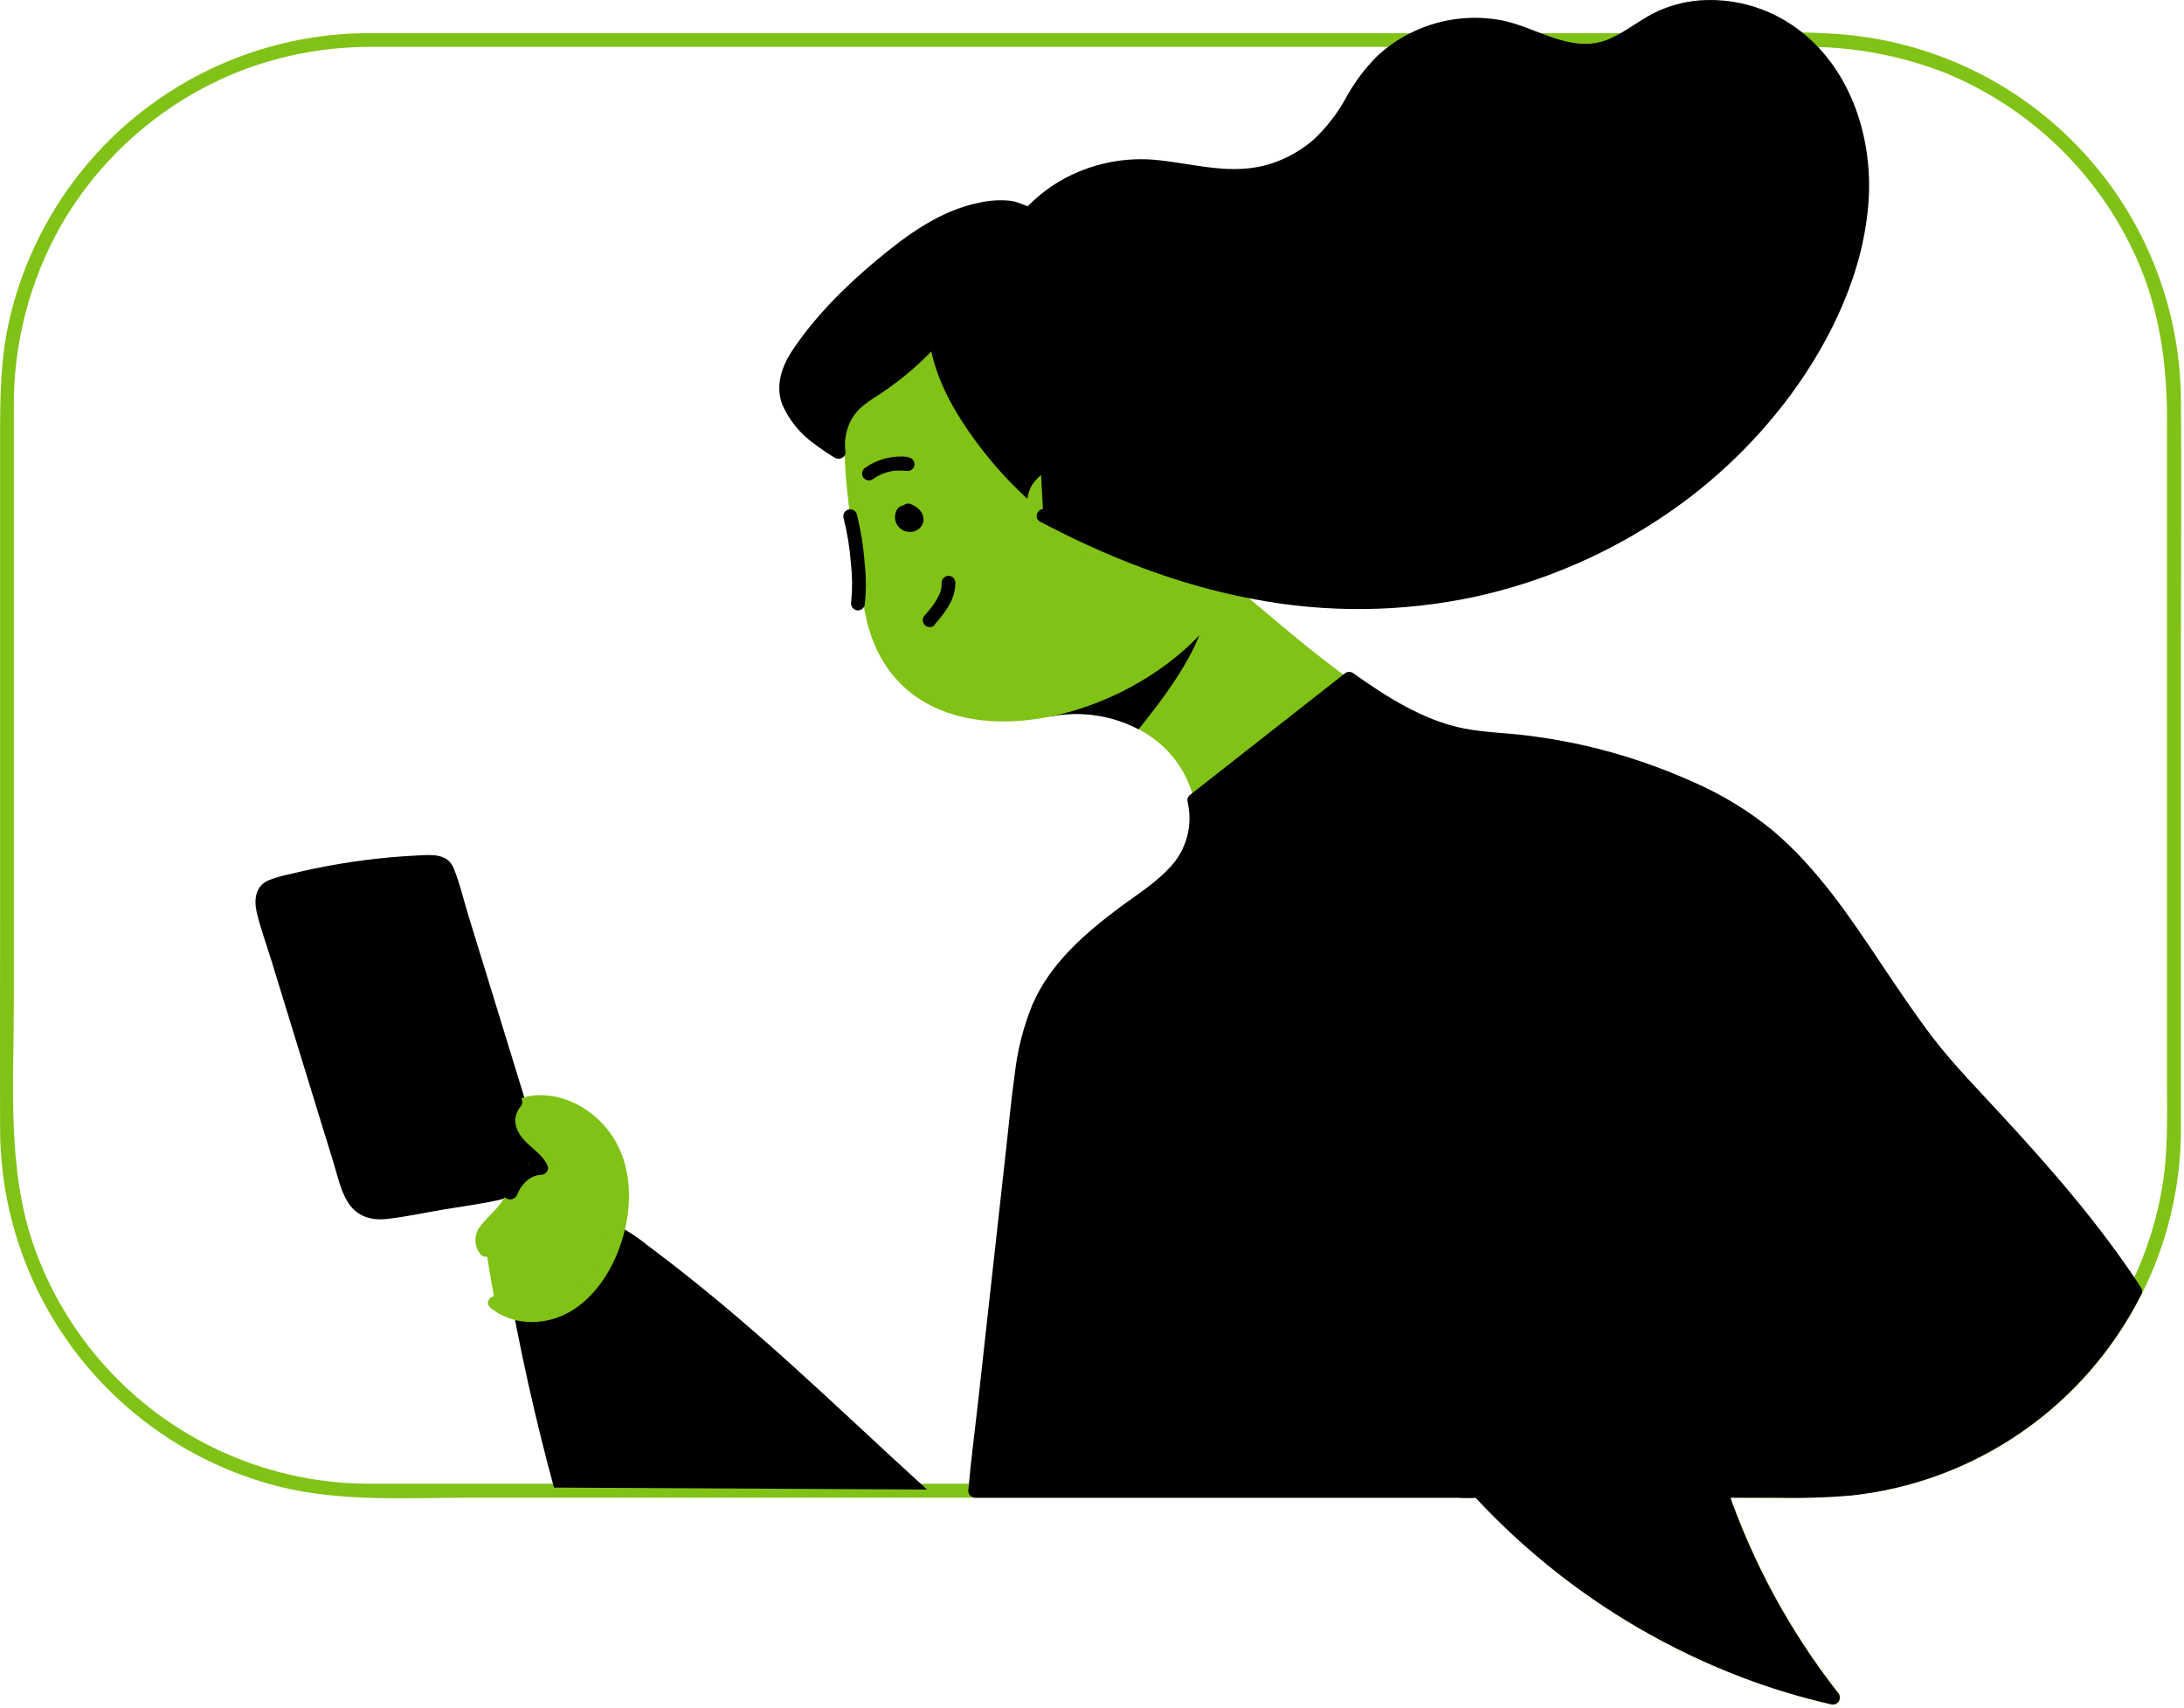 <svg fill="none" height="251" viewBox="0 0 321 251" width="321" xmlns="http://www.w3.org/2000/svg" xmlns:xlink="http://www.w3.org/1999/xlink"><clipPath id="a"><path d="m0 0h320.597v250.532h-320.597z"/></clipPath><g clip-path="url(#a)"><path d="m313.825 189.764c-7.225-11.126-16.434-21.008-25.54-30.744-13.242-14.142-19.12-32.772-36.395-41.541-9.352-4.736-19.51-7.673-29.946-8.66-3.243-.3-6.588-.424-9.64-1.464-12.166-4.077-23.578-15.518-33.672-23.468l-24.383 21.419c8.052-1.662 17.26 1.976 20.444 9.801 1.276 2.889 1.422 6.151.41 9.143-1.361 3.587-4.662 6.01-7.773 8.257-5.498 3.967-11.105 8.257-14.165 14.303-2.401 4.736-3.023 10.146-3.608 15.423l-6.003 54.095c-.102.915-.197 1.83-.271 2.745h73.998c13.906 15.151 32.065 25.748 52.097 30.4-7.167-9.125-12.74-19.396-16.485-30.378h13.388c9.864-.006 19.532-2.752 27.927-7.931 8.394-5.179 15.186-12.588 19.617-21.4z" fill="#81c216"/><path d="m167.344 107.187c3.66-4.531 7.32-9.516 9.099-14.245l-10.877 2.467-11.295 9.919c4.442-.898 9.057-.241 13.073 1.859z" fill="#000"/><path d="m182.789 82.987c-7.781 22.956-51.825 35.195-55.91 5.534-1.713-12.407-5.724-28.036 1.061-39.169 2.645-4.236 6.284-7.762 10.601-10.273 4.316-2.51 9.181-3.929 14.17-4.133 20.621-.812 34.792 23.424 31.125 43.993-.245 1.374-.595 2.727-1.047 4.048z" fill="#81c216"/><path d="m153.4 74.079c-6.728-5.702-14.904-15.833-15.812-24.602-2.947 3.371-6.405 6.259-10.248 8.557-1.282.779-2.337 1.882-3.059 3.198s-1.086 2.798-1.055 4.298c.004.306.028.612.074.915-3.514-2.086-7.781-5.468-7.73-9.56 0-2.196 1.259-4.158 2.584-5.922 3.631-4.828 7.861-9.175 12.59-12.934 4.392-3.514 9.45-6.903 15.131-7.496 1.353-.192 2.732-.074 4.033.344.643.292 1.3.551 1.969.776 1.218.198 2.464.143 3.66-.161 5.941-.99 12.043-.105 17.458 2.533 5.409 2.68 9.673 7.216 12.012 12.781 3.433 8.462 1.23 23.79-.607 32.735-.101.862-.432 1.682-.959 2.372-.966 1.054-2.591 1.04-4.019.944-8.052-.527-15.555-4.773-23.424-6.778" fill="#000"/><path d="m154.117 73.361c-3.734-3.17-7.043-6.809-9.845-10.826-2.687-3.858-5.124-8.301-5.673-13.059-.088-.783-1.091-1.464-1.728-.732-2.84 3.201-6.129 5.972-9.765 8.228-3.257 2.05-5.3 5.541-4.809 9.45l1.522-.871c-3.703-2.196-8.784-6.054-6.705-10.98 1.098-2.569 3.199-4.831 5.015-6.917 1.836-2.106 3.791-4.105 5.856-5.988 4.033-3.66 8.586-7.32 13.776-9.157 2.459-.871 5.49-1.581 8.015-.6 1.263.624 2.664.914 4.07.842 1.413-.139 2.804-.447 4.224-.549 10.563-.791 21.279 4.436 25.722 14.34 1.779 3.975 2.028 8.543 1.984 12.832-.082 4.8-.533 9.587-1.347 14.318-.329 2.05-.659 4.121-1.149 6.141-.352 1.464-1.157 2.006-2.643 2.042-1.343.004-2.684-.121-4.004-.373-5.643-.974-10.899-3.382-16.301-5.197-1.34-.447-2.687-.857-4.056-1.208-.254-.061-.523-.02-.748.114-.225.133-.39.349-.459.602-.07.253-.038.522.087.752.126.23.336.402.586.48 6.017 1.566 11.639 4.326 17.67 5.856 2.665.666 5.856 1.405 8.58.871 2.723-.534 3.25-3.279 3.711-5.688.978-4.935 1.635-9.928 1.969-14.947.293-4.868.293-9.992-1.062-14.721-3.096-10.804-13.842-17.692-24.697-18.3-1.496-.076-2.996-.041-4.487.102-1.56.146-3.214.673-4.78.52-1.464-.139-2.687-1.047-4.143-1.23-1.488-.153-2.991-.067-4.451.256-5.856 1.135-10.848 4.824-15.299 8.55-4.619 3.85-9.113 8.352-12.444 13.41-1.464 2.291-2.35 5.036-1.347 7.701 1.008 2.326 2.636 4.329 4.707 5.79.98.756 2.004 1.453 3.067 2.086.6.359 1.625-.095 1.523-.878-.243-1.752.127-3.533 1.046-5.043.996-1.618 2.526-2.474 4.07-3.499 3.285-2.166 6.268-4.758 8.872-7.708l-1.727-.732c.556 5.043 2.928 9.706 5.775 13.842 2.926 4.26 6.398 8.116 10.329 11.47.988.842 2.43-.586 1.464-1.464z" fill="#000"/><path d="m133.284 76.216.732-.351h-1.025c.236.109.461.239.674.388l-.205-.154c.117.084.22.185.307.3l-.153-.205c.054.075.101.156.139.242l-.103-.242c.038.087.065.178.081.271v-.271c.011.083.011.166 0 .249v-.271c-.008.06-.023.119-.044.176l.102-.241c-.024.058-.056.112-.095.161l.161-.205c-.045.059-.097.113-.154.161l.205-.161c-.076.056-.157.105-.241.146l.241-.102c-.089.035-.182.06-.278.073l.271-.037c-.114.015-.23.015-.344 0l.271.037c-.103-.016-.204-.043-.3-.081l.241.102c-.096-.041-.186-.092-.271-.154l.205.154c-.072-.051-.136-.113-.19-.183l.161.205c-.06-.077-.111-.161-.154-.249l.103.242c-.038-.102-.065-.207-.081-.315v.264c-.011-.107-.011-.215 0-.322v.271c.018-.108.048-.213.088-.315l-.102.242c.029-.063.064-.124.102-.183.135-.238.172-.519.103-.783-.073-.253-.241-.468-.469-.6-.115-.069-.244-.113-.377-.131-.134-.018-.269-.008-.399.028-.251.076-.467.239-.607.461-.117.177-.203.373-.256.578-.06.207-.087.422-.081.637.009.429.144.847.388 1.2.167.229.373.427.608.586.173.113.363.2.563.256.202.058.412.088.622.088.429.013.85-.113 1.201-.359.246-.162.449-.38.593-.637.142-.261.217-.552.219-.849-.002-.148-.019-.295-.051-.439-.015-.07-.035-.138-.058-.205-.106-.268-.257-.516-.447-.732-.151-.168-.324-.315-.512-.439-.124-.09-.253-.171-.388-.241l-.198-.102c-.095-.054-.196-.099-.3-.132-.264-.069-.546-.033-.783.102l-.732.359c-.229.131-.397.347-.469.6-.069.265-.032.546.103.783.135.227.353.392.607.461h.264c.18.005.357-.041.512-.132z" fill="#000"/><path d="m123.973 76.084c.557 2.199.922 4.443 1.091 6.705.215 1.874.23 3.766.044 5.644-.061.262-.019.537.117.768.136.232.356.402.615.476.13.034.265.042.398.024s.261-.063.376-.131c.116-.068.217-.158.298-.266.08-.107.139-.229.172-.359.238-2.053.238-4.126 0-6.178-.178-2.445-.568-4.869-1.164-7.247-.088-.24-.263-.438-.49-.554s-.49-.143-.736-.075c-.247.068-.458.227-.593.443s-.183.477-.135.728z" fill="#000"/><path d="m133.423 67.147c-2.196-.25-4.408.31-6.222 1.574-.227.141-.391.364-.458.624-.067.259-.031.534.1.767.138.228.36.393.619.46.258.067.532.031.764-.102.391-.279.805-.524 1.237-.732l.176-.081c-.095.037-.088.037 0 0l.359-.132c.226-.081.453-.146.688-.205.234-.059.461-.102.732-.146.117 0 .124 0 0 0h.19.329c.489-.029.979-.014 1.464.044.133.001.265-.025.388-.075s.235-.125.329-.219.168-.206.219-.329c.05-.123.076-.255.075-.388-.008-.266-.117-.518-.305-.706-.187-.188-.44-.297-.706-.304z" fill="#000"/><path d="m162.125 77.753c-1.464 4.392-9.889 6.713-10.665 1.054-.33-2.364-1.091-5.351.205-7.474.504-.808 1.197-1.481 2.02-1.961.822-.48 1.75-.751 2.701-.792 3.938-.154 6.639 4.473 5.944 8.396-.049.263-.118.523-.205.776z" fill="#81c216"/><path d="m54.214 6.888h210.552c7.233-.108 14.418 1.192 21.155 3.828 12.583 5.163 22.684 14.99 28.189 27.428 3.309 7.496 4.392 15.372 4.392 23.512v97.444c0 4.955.154 9.933-.622 14.844-1.578 10.05-6.055 19.42-12.882 26.961-6.826 7.542-15.705 12.927-25.548 15.495-5.166 1.24-10.471 1.806-15.782 1.684h-10.775c-.155.002-.308.039-.447.108-.139.07-.261.17-.355.294-.095.123-.16.267-.191.419s-.027.31.012.46c3.846 11.142 9.518 21.566 16.785 30.847l.988-1.699c-14.894-3.436-28.808-10.223-40.684-19.844-2.828-2.294-5.53-4.737-8.096-7.32-.952-.952-2.306-3.089-3.66-3.294-.732-.051-1.465-.051-2.196 0h-160.308c-10.906.095-21.569-3.224-30.495-9.492s-15.668-15.17-19.281-25.461c-3.967-11.375-2.928-23.863-2.928-35.729v-87.467c-.085-9.331 2.28-18.521 6.859-26.652 6.113-10.671 15.771-18.863 27.296-23.153 5.799-2.113 11.923-3.201 18.095-3.213.268 0 .525-.106.714-.296.189-.189.296-.446.296-.714s-.106-.525-.296-.714c-.19-.189-.446-.296-.714-.296-12.409.003-24.442 4.257-34.097 12.052-9.655 7.795-16.348 18.662-18.966 30.792-1.113 5.226-1.208 10.453-1.208 15.753v71.45c0 10.299-.037 20.599 0 30.905.003 12.08 4.031 23.814 11.448 33.348 7.417 9.534 17.8 16.324 29.508 19.298 9.172 2.313 18.973 1.647 28.365 1.647h145.668c.758-.099 1.525-.099 2.284 0h.102c-.9-.388.329.827.344.842l1.083 1.119 2.196 2.196c2.679 2.592 5.496 5.036 8.44 7.32 5.955 4.614 12.393 8.568 19.201 11.793 6.573 3.107 13.462 5.495 20.547 7.122.213.05.437.03.638-.056.201-.087.369-.235.48-.424.111-.19.158-.409.134-.627-.023-.218-.116-.422-.264-.584-7.042-9.012-12.538-19.132-16.265-29.946l-1.032 1.245c9.209 0 18.549.556 27.538-1.867 11.625-3.14 21.876-10.057 29.14-19.662 7.263-9.604 11.126-21.352 10.981-33.393v-71.282c0-11.712.102-23.483 0-35.217-.114-13.622-5.345-26.703-14.655-36.646-9.311-9.944-22.02-16.023-35.604-17.031-7.525-.564-15.211-.146-22.751-.146h-193.328c-.268 0-.525.106-.714.296-.19.189-.296.446-.296.714s.106.525.296.714c.189.189.446.296.714.296z" fill="#81c216"/><g fill="#000"><path d="m137.332 91.837c1.523-1.749 3.118-3.74 3.089-6.193-.002-.268-.109-.525-.297-.715-.189-.19-.445-.299-.713-.303-.268.007-.522.117-.711.306-.19.189-.299.444-.306.711.007.117.007.234 0 .351v.22c0 .146.036-.161 0 0-.037.161-.096.476-.169.732-.036.117-.073.22-.117.329s0 .088 0 0c0 .066-.059.132-.095.198-.103.229-.22.452-.351.666-.118.205-.249.41-.388.608l-.235.329-.109.146c-.088.124.095-.117 0 0-.323.417-.667.82-1.011 1.215-.189.194-.293.456-.29.727.004.271.115.53.309.719s.455.294.726.29c.271-.004.53-.115.719-.309z"/><path d="m313.825 189.764c-7.225-11.126-16.434-21.008-25.54-30.744-13.242-14.142-19.12-32.772-36.395-41.541-9.352-4.736-19.51-7.673-29.946-8.66-3.243-.3-6.588-.424-9.641-1.464-4.809-1.617-9.516-4.392-14.047-7.627l-22.772 17.868c.527 2.206.403 4.518-.359 6.654-1.361 3.587-4.663 6.01-7.774 8.257-5.497 3.967-11.104 8.257-14.164 14.303-2.401 4.736-3.023 10.146-3.609 15.423l-6.002 54.095c-.102.915-.198 1.83-.271 2.745h73.976c13.906 15.151 32.065 25.748 52.097 30.4-7.167-9.125-12.74-19.396-16.485-30.378h13.388c9.864-.006 19.532-2.752 27.927-7.931 8.394-5.179 15.186-12.587 19.617-21.4z"/><path d="m314.696 189.252c-5.988-9.194-13.22-17.481-20.65-25.518-3.36-3.66-6.829-7.174-9.86-11.104-2.694-3.499-5.124-7.174-7.605-10.849-4.685-7.012-9.465-14.171-15.965-19.668-3.583-2.948-7.563-5.378-11.822-7.218-4.947-2.222-10.094-3.967-15.372-5.212-2.9-.671-5.831-1.194-8.784-1.566-3.133-.396-6.317-.447-9.421-1.047-5.995-1.157-11.507-4.707-16.404-8.191-.194-.111-.419-.156-.641-.128-.221.028-.428.127-.589.282l-22.772 17.868c-.128.126-.219.285-.264.459s-.042.356.007.529c.391 1.672.364 3.415-.078 5.074-.442 1.66-1.284 3.185-2.454 4.442-2.116 2.32-4.817 4.019-7.32 5.856-5.205 3.88-10.329 8.301-12.964 14.391-1.319 3.243-2.189 6.652-2.584 10.131-.52 3.719-.878 7.459-1.288 11.192l-2.621 23.607-1.464 13.249c-.49 4.392-1.083 8.843-1.464 13.272.002.268.109.524.298.714.188.191.444.299.712.303h70.946c.974.071 1.953.071 2.928 0h.131l-.732-.3c10.9 11.815 24.387 20.947 39.404 26.681 4.282 1.631 8.672 2.959 13.139 3.975.214.05.437.03.639-.056.201-.087.369-.236.479-.425.111-.189.158-.408.135-.626-.024-.218-.116-.422-.264-.584-7.055-9.004-12.553-19.126-16.265-29.946l-.974 1.274h8.638c3.553.088 7.109-.022 10.65-.33 8.982-.992 17.575-4.21 24.999-9.363 7.424-5.152 13.444-12.076 17.516-20.144.593-1.163-1.157-2.196-1.742-1.024-5.08 10.025-13.217 18.174-23.234 23.27-5.081 2.563-10.549 4.274-16.185 5.065-3.616.422-7.259.589-10.899.498h-9.743c-.155.002-.308.039-.447.109-.139.069-.261.169-.355.293-.095.123-.16.267-.191.419s-.027.31.012.46c3.832 11.148 9.506 21.574 16.785 30.847l.988-1.699c-15.52-3.581-29.969-10.796-42.156-21.052-3.013-2.531-5.878-5.234-8.579-8.096-.519-.549-.929-1.215-1.727-1.281-.161 0-.337 0-.498 0h-68.157c-1.647 0-3.389-.161-5.036 0h-.227l1.018 1.01c.622-7.883 1.705-15.76 2.584-23.621l2.635-23.783c.432-3.902.842-7.803 1.303-11.712.326-3.526 1.063-7.003 2.196-10.358 2.357-6.346 7.561-10.885 12.861-14.808 2.855-2.116 5.988-4.07 8.228-6.888 1.154-1.478 1.961-3.197 2.36-5.03.399-1.832.381-3.731-.054-5.555l-.257.988 22.773-17.868-1.23.161c4.392 3.133 9.128 6.017 14.289 7.723 2.586.754 5.252 1.201 7.942 1.332 2.694.227 5.366.512 8.052.966 5.376.924 10.65 2.371 15.745 4.319 4.599 1.648 8.966 3.882 12.993 6.647 6.925 4.962 11.954 11.99 16.653 18.98 2.46 3.66 4.861 7.32 7.459 10.885 2.73 3.668 5.678 7.169 8.828 10.482 8.353 8.938 16.624 18.044 23.322 28.321.644 1.084 2.408.059 1.691-1.024z"/><path d="m81.422 218.627c-2.772-10.195-5.066-20.506-6.881-30.935-.337-1.298-.337-2.661 0-3.96.505-1.185 1.371-2.181 2.474-2.847 1.85-1.234 3.974-1.996 6.186-2.22 2.212-.225 4.446.095 6.506.931 1.968.918 3.815 2.076 5.497 3.448 15.657 11.712 26.578 22.692 41.043 35.868"/><path d="m150.933 31.864c2.101-2.351 4.677-4.229 7.558-5.511 2.88-1.282 6-1.938 9.153-1.926 4.897.051 9.699 1.735 14.589 1.501 2.709-.146 5.355-.87 7.761-2.122 2.406-1.252 4.517-3.005 6.191-5.139 1.793-2.321 3.023-5.029 4.794-7.364 2.392-3.046 5.615-5.334 9.281-6.585 3.665-1.251 7.614-1.412 11.369-.464 4.392 1.179 8.63 3.909 13.081 3.074 3.25-.608 5.856-2.994 8.784-4.494 6.661-3.404 15.24-1.845 21.001 2.928 5.761 4.773 8.784 12.32 9.157 19.764.374 7.444-1.822 14.903-5.124 21.631-9.86 20.254-30.012 34.704-51.972 39.528s-43.356-.293-63.215-10.87"/><path d="m151.65 32.582c3.267-3.648 7.679-6.075 12.51-6.881 5.409-.908 10.658.981 16.031 1.237 4.878.229 9.674-1.312 13.505-4.341 1.841-1.487 3.417-3.273 4.663-5.285 1.405-2.196 2.584-4.575 4.392-6.522 2.978-3.213 6.962-5.315 11.295-5.958 2.19-.336 4.423-.266 6.588.205 2.562.571 4.948 1.72 7.437 2.54 2.309.871 4.809 1.103 7.239.673 2.379-.527 4.392-1.94 6.442-3.213 1.953-1.313 4.14-2.24 6.442-2.73 2.176-.411 4.411-.411 6.588 0 9.742 1.823 15.957 10.402 17.568 19.764 1.749 10.402-2.196 21.089-7.489 29.873-9.377 15.467-24.939 26.777-42.119 32.098-9.942 3.058-20.393 4.108-30.744 3.089-10.712-1.169-21.157-4.1-30.912-8.674-2.44-1.103-4.837-2.284-7.189-3.543-1.149-.608-2.196 1.135-1.025 1.75 9.824 5.197 20.292 9.304 31.235 11.361 10.843 2.094 21.997 1.976 32.794-.344 9.203-2.032 17.979-5.664 25.927-10.731 7.869-4.986 14.754-11.375 20.313-18.849 6.112-8.294 10.841-18.3 11.507-28.695.63-9.765-3.038-20.393-11.522-25.905-3.98-2.598-8.708-3.806-13.447-3.433-2.325.199-4.591.84-6.675 1.889-2.196 1.135-4.165 2.76-6.449 3.755-5.278 2.306-10.336-1.464-15.372-2.628-4.452-.951-9.092-.438-13.228 1.464-2.057.934-3.946 2.2-5.592 3.748-1.773 1.786-3.289 3.812-4.502 6.017-1.252 2.304-2.863 4.394-4.772 6.193-1.843 1.602-3.992 2.812-6.318 3.558-5.468 1.75-10.848.102-16.345-.505-5.058-.588-10.171.47-14.582 3.016-2.08 1.219-3.957 2.755-5.563 4.553-.871.966.557 2.401 1.464 1.464z"/><path d="m77.015 164.583-11.053-35.97c-.011-.298-.085-.59-.219-.856s-.324-.5-.557-.686c-.233-.185-.503-.319-.793-.39s-.591-.079-.883-.023c-7.669.201-15.287 1.316-22.692 3.324-.631.116-1.22.399-1.706.819-.9.93-.586 2.453-.205 3.66l11.917 38.796c.527 1.713 1.186 3.594 2.76 4.451 1.347.732 2.994.49 4.509.234l14.106-2.408c.966-.091 1.9-.399 2.73-.9.407-.264.715-.654.876-1.111s.168-.954.017-1.415c1.259.732 2.928-1.156 2.072-2.328"/><path d="m77.996 164.312-9.128-29.682c-.732-2.328-1.266-4.795-2.196-7.042-.93-2.247-3.33-1.962-5.461-1.852-4.982.249-9.937.878-14.823 1.881-1.149.234-2.306.491-3.448.776-1.169.226-2.318.549-3.433.966-1.933.828-2.196 2.76-1.793 4.634.564 2.438 1.464 4.838 2.196 7.239l2.306 7.511 4.509 14.684 2.255 7.32c.615 1.991 1.061 4.245 2.196 6.017 1.296 2.005 3.36 2.642 5.666 2.386 2.738-.3 5.475-.9 8.198-1.362 2.723-.461 5.548-.819 8.264-1.42 2.05-.453 4.304-2.13 3.47-4.509l-1.464 1.142c2.196.996 4.78-1.515 3.462-3.718-.147-.208-.367-.354-.616-.408-.249-.053-.509-.012-.729.117s-.383.335-.458.579-.056.506.054.736c.198.33-.256 1.135-.688.945-.732-.33-1.808.227-1.464 1.142.732 2.013-3.177 2.196-4.326 2.423l-6.705 1.141c-2.196.374-4.392.806-6.588 1.12-1.984.286-3.602 0-4.582-1.888-.886-1.691-1.288-3.66-1.845-5.505l-2.042-6.646-4.019-13.11-4.15-13.257c-.3-.981-.637-1.962-.893-2.928-.205-.732-.454-1.83.307-2.372.761-.541 1.911-.622 2.752-.827 1.083-.278 2.174-.522 3.272-.732 4.343-.93 8.746-1.556 13.176-1.874 1.054-.073 2.115-.124 3.177-.168.543-.059 1.09-.059 1.632 0 .527.11.651.468.827.952.732 2.137 1.34 4.392 2.013 6.536l9.121 29.683c.381 1.244 2.335.732 1.954-.534z"/></g><path d="m72.748 191.448c2.752 2.357 7.005 2.364 10.197.651s5.402-4.86 6.8-8.198c1.976-4.736 2.452-10.322.212-14.941-2.24-4.618-7.562-7.869-12.569-6.741-.435.063-.844.248-1.179.534-.908.893-.19 2.401.564 3.419 1.2 1.61 2.452 3.181 3.755 4.714-3.484.351-4.209 3.916-6.244 6.763-1.793 2.526-4.743 3.66-2.848 6.142" fill="#81c216"/><path d="m72.038 192.165c3.492 2.884 8.564 2.716 12.276.293 3.916-2.562 6.368-7.064 7.481-11.515 1.142-4.589.922-9.83-1.75-13.908-2.306-3.506-6.303-6.068-10.577-6.083-2.196 0-5.256.732-4.604 3.58.384 1.208 1.029 2.318 1.889 3.25.988 1.288 2.013 2.555 3.06 3.792l.732-1.728c-3.609.454-4.809 3.536-6.493 6.303-.922 1.522-2.276 2.576-3.353 3.953-.51.568-.802 1.299-.825 2.063s.225 1.511.701 2.109c.732 1.047 2.518.037 1.75-1.025-.176-.168-.306-.38-.377-.613-.071-.233-.08-.481-.026-.719.265-.518.631-.979 1.076-1.354 1.066-1.015 2.007-2.153 2.804-3.389 1.171-1.926 2.196-4.978 4.743-5.307.199-.003.393-.064.558-.175s.294-.267.372-.45c.078-.184.1-.385.065-.581-.035-.196-.126-.377-.263-.522-.732-.856-1.464-1.72-2.138-2.606-.77-.86-1.449-1.797-2.028-2.796-.41-.835-.388-1.347.571-1.574.853-.186 1.73-.238 2.599-.154 1.717.217 3.361.825 4.806 1.778s2.65 2.226 3.525 3.72c2.035 3.396 2.233 7.627 1.369 11.412-.834 3.66-2.577 7.32-5.402 9.801-2.928 2.621-7.818 3.66-11.082.988-.996-.827-2.438.6-1.464 1.428z" fill="#81c216"/><path d="m75.017 161.275c-.795.851-1.274 1.949-1.356 3.111s.236 2.316.902 3.272c.47.738 1.03 1.414 1.669 2.013.732.732 1.911 1.295 2.313 2.269l.981-1.281c-2.635.095-4.582 2.071-5.475 4.392-.461 1.222 1.464 1.749 1.954.542.564-1.464 1.859-2.877 3.521-2.928.586 0 1.244-.637.974-1.281-.732-1.779-2.482-2.628-3.66-4.056-1.179-1.427-1.581-3.089-.373-4.633.188-.198.293-.46.293-.732 0-.273-.105-.535-.293-.732-.096-.098-.209-.175-.335-.228s-.261-.08-.397-.08c-.136 0-.271.027-.397.08s-.24.13-.335.228z" fill="#000"/></g></svg>